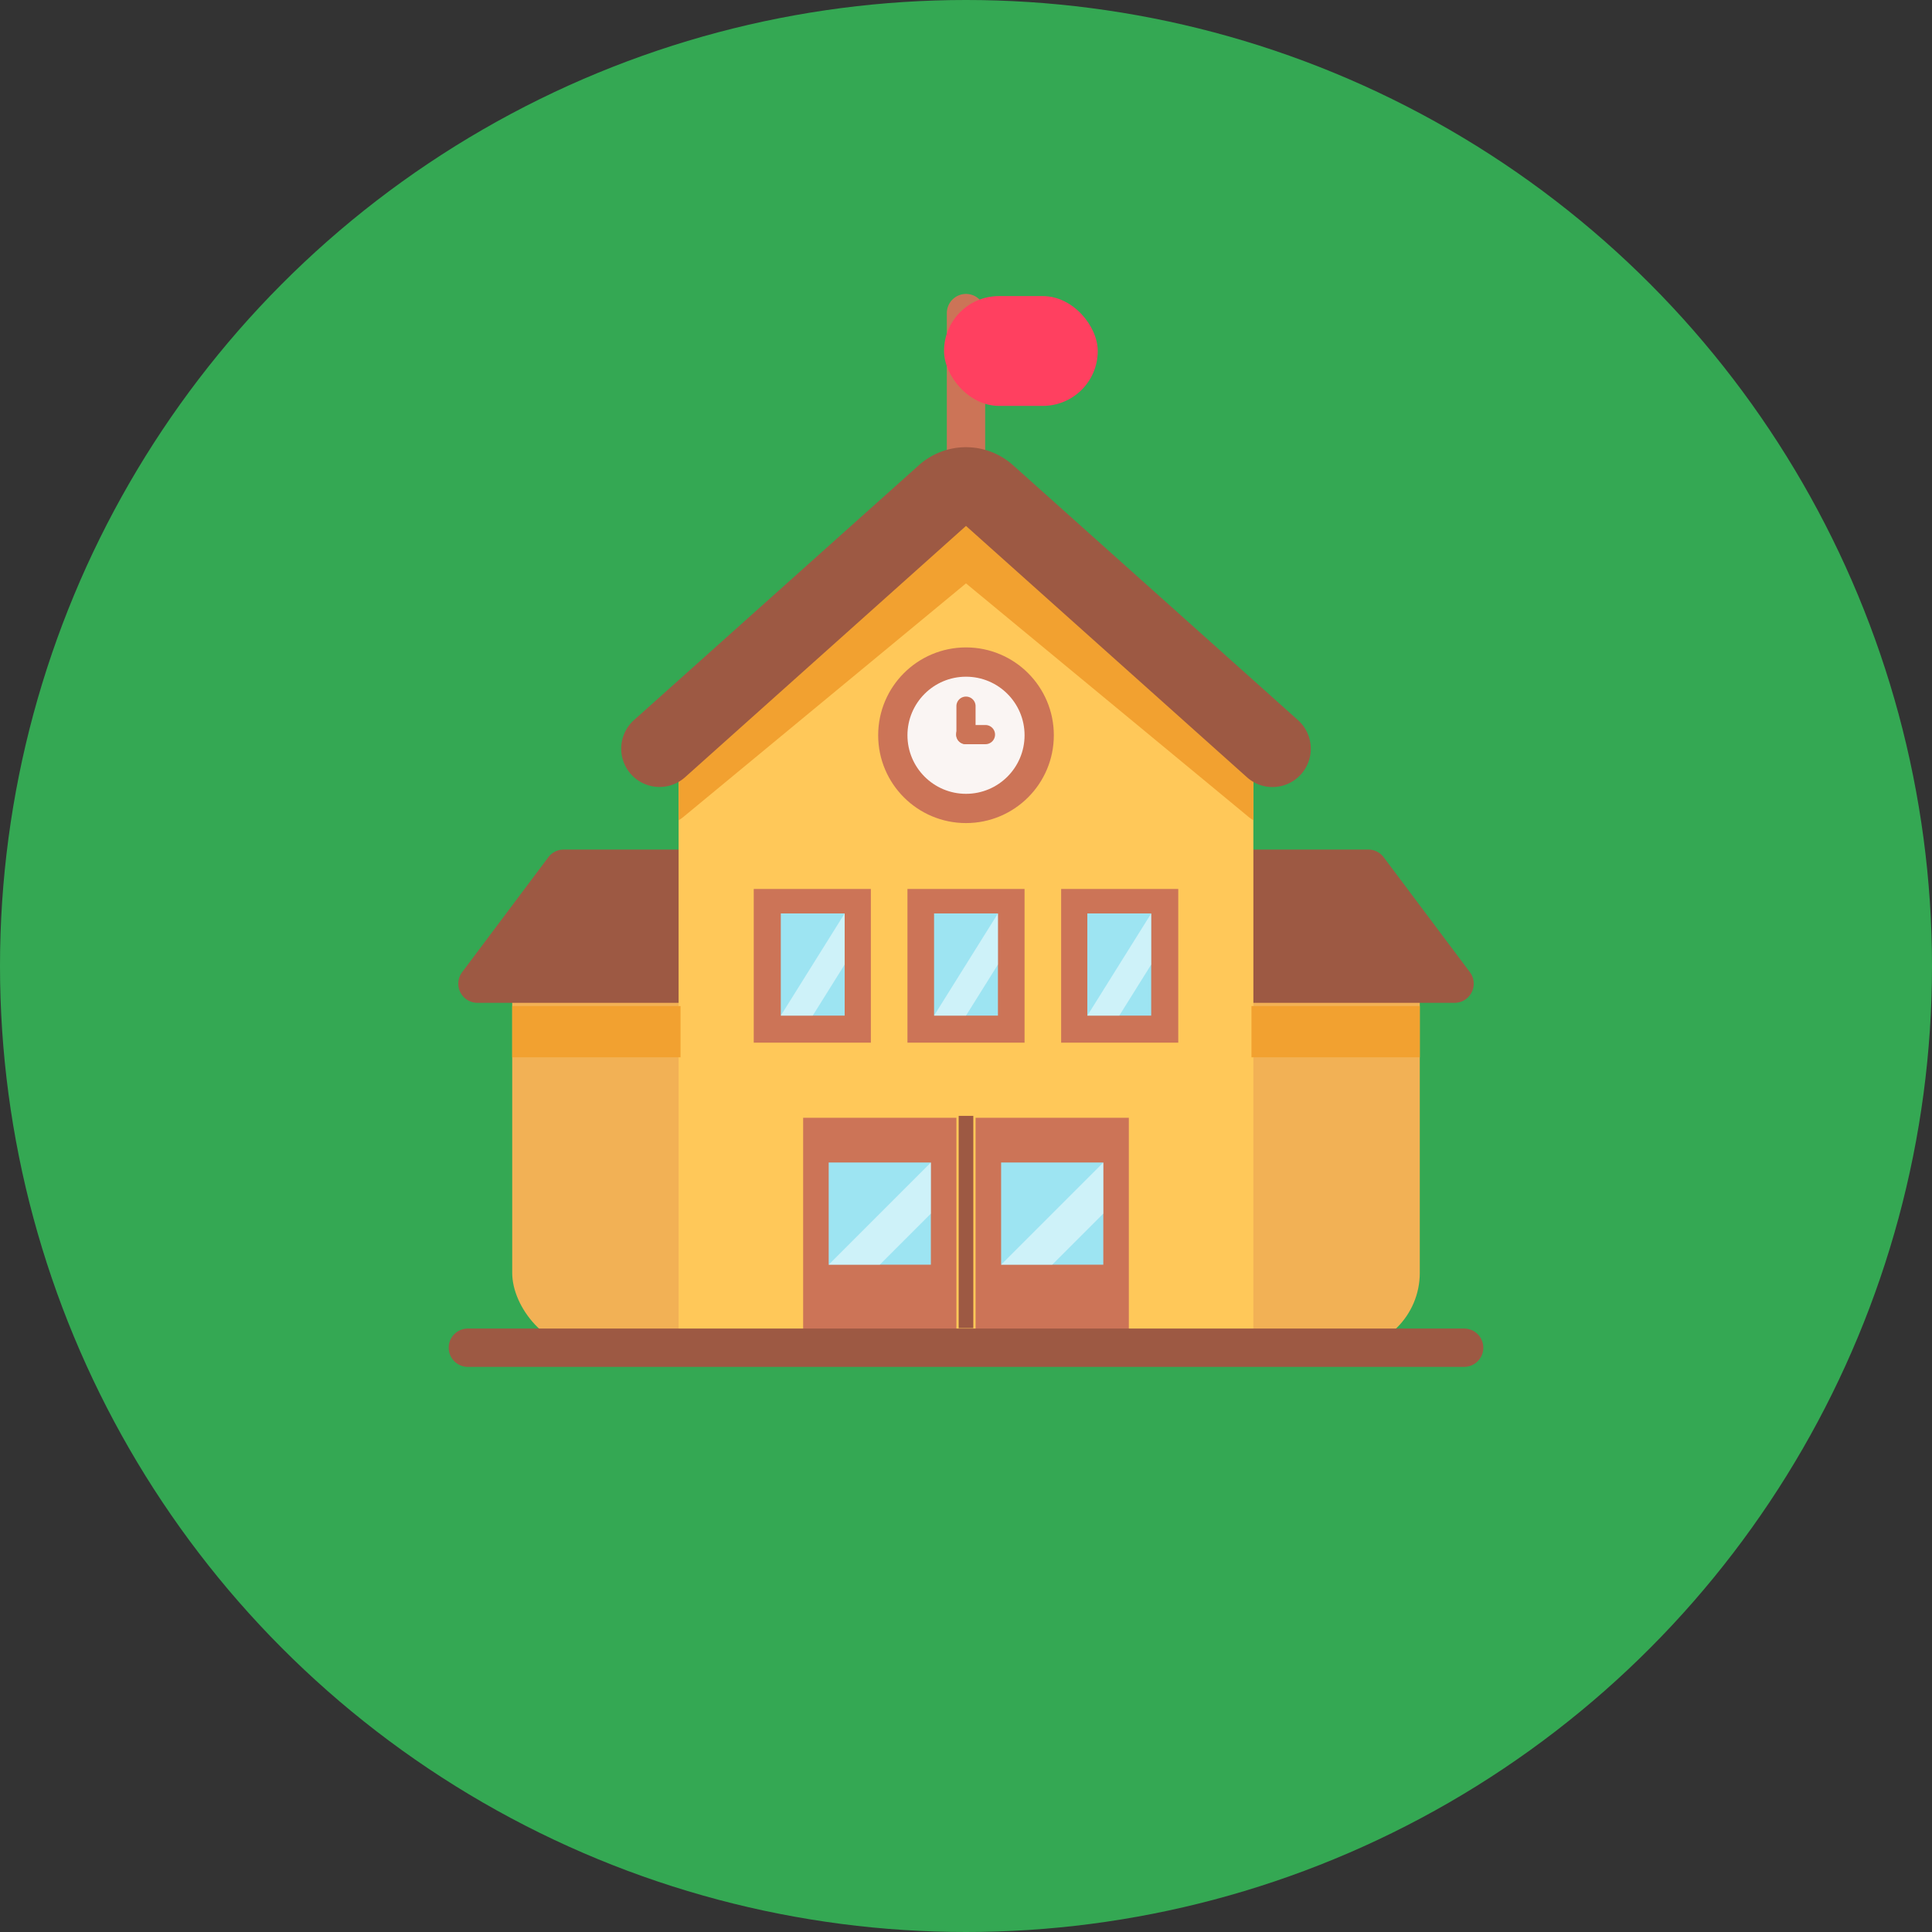 <svg xmlns="http://www.w3.org/2000/svg" width="200" height="200" viewBox="0 0 200 200">
  <rect x="0" y="0" width="200" height="200" fill="#333333" stroke="none"/>
  <g id="Crayons_to_Classrooms-Teachers-Icon-School" data-name="Crayons to Classrooms-Teachers-Icon-School" transform="translate(-225 -1360)">
    <g id="Group_2160" data-name="Group 2160">
      <circle id="gettyimages-1213796612-2048x2048" cx="100" cy="100" r="100" transform="translate(225 1360)" fill="#34a853"/>
      <g id="_1-School" data-name="1-School" transform="translate(107.449 1234.429)">
        <g id="Group_2056" data-name="Group 2056" transform="translate(164 156)">
          <g id="Group_2055" data-name="Group 2055" transform="translate(0 0)">
            <g id="Group_2047" data-name="Group 2047" transform="translate(76.282 57.518)">
              <rect id="Rectangle_1087" data-name="Rectangle 1087" width="24.246" height="47.735" rx="8" transform="translate(0 4.078)" fill="#f2b155"/>
              <path id="Path_26099" data-name="Path 26099" d="M488,388h14.875a1.984,1.984,0,0,1,1.587.793l8.925,11.9a1.983,1.983,0,0,1-1.587,3.173H488Z" transform="translate(-483.955 -388)" fill="#9d5943"/>
            </g>
            <g id="Group_2048" data-name="Group 2048" transform="translate(0.988 57.518)">
              <rect id="Rectangle_1088" data-name="Rectangle 1088" width="24.246" height="47.735" rx="8" transform="translate(5.586 4.078)" fill="#f2b155"/>
              <path id="Path_26100" data-name="Path 26100" d="M193.773,388H178.9a1.984,1.984,0,0,0-1.587.793l-8.925,11.9a1.983,1.983,0,0,0,1.587,3.173h23.8Z" transform="translate(-167.986 -388)" fill="#9d5943"/>
            </g>
            <g id="Group_2049" data-name="Group 2049" transform="translate(51.278)">
              <path id="Path_26101" data-name="Path 26101" d="M373.983,175.834A1.983,1.983,0,0,1,372,173.85V157.983a1.983,1.983,0,1,1,3.967,0V173.85A1.983,1.983,0,0,1,373.983,175.834Z" transform="translate(-371.71 -156)" fill="#cc7457"/>
              <rect id="Rectangle_1089" data-name="Rectangle 1089" width="15.912" height="11.365" rx="5.683" transform="translate(0 0.223)" fill="#ff4060"/>
            </g>
            <path id="Path_26102" data-name="Path 26102" d="M289.751,236S260,256.722,260,257.817v65.451a1.983,1.983,0,0,0,1.983,1.983h55.534a1.983,1.983,0,0,0,1.983-1.983V257.817C319.5,256.722,289.751,236,289.751,236Z" transform="translate(-236.2 -216.166)" fill="#ffc859"/>
            <g id="Group_2054" data-name="Group 2054" transform="translate(36.692 85.084)">
              <g id="Group_2051" data-name="Group 2051" transform="translate(0 0.201)">
                <path id="Path_26103" data-name="Path 26103" d="M312,500v22.478a1.322,1.322,0,0,0,1.322,1.322h13.222a1.322,1.322,0,0,0,1.322-1.322V500Z" transform="translate(-312 -500)" fill="#cc7457"/>
                <g id="Group_2050" data-name="Group 2050" transform="translate(2.644 4.628)">
                  <rect id="Rectangle_1090" data-name="Rectangle 1090" width="10.578" height="10.578" fill="#9de4f2"/>
                  <path id="Path_26104" data-name="Path 26104" d="M333.245,518.666l-10.578,10.578h5.289l5.289-5.289Z" transform="translate(-322.666 -518.666)" fill="#fff" opacity="0.5"/>
                </g>
              </g>
              <g id="Group_2053" data-name="Group 2053" transform="translate(17.85 0.201)">
                <path id="Path_26105" data-name="Path 26105" d="M384,500v22.478a1.322,1.322,0,0,0,1.322,1.322h13.222a1.322,1.322,0,0,0,1.322-1.322V500Z" transform="translate(-384 -500)" fill="#cc7457"/>
                <g id="Group_2052" data-name="Group 2052" transform="translate(2.644 4.628)">
                  <rect id="Rectangle_1091" data-name="Rectangle 1091" width="10.578" height="10.578" fill="#9de4f2"/>
                  <path id="Path_26106" data-name="Path 26106" d="M405.245,518.666l-10.578,10.578h5.289l5.289-5.289Z" transform="translate(-394.666 -518.666)" fill="#fff" opacity="0.5"/>
                </g>
              </g>
              <rect id="Rectangle_1092" data-name="Rectangle 1092" width="1.515" height="21.973" transform="translate(16.101 0)" fill="#9d5943"/>
            </g>
            <path id="Path_26107" data-name="Path 26107" d="M165.983,591.967a1.983,1.983,0,1,1,0-3.967H269.119a1.983,1.983,0,1,1,0,3.967Z" transform="translate(-164 -480.898)" fill="#9d5943"/>
          </g>
          <path id="Path_26108" data-name="Path 26108" d="M302.912,253.275c-6.824-4.861-13.162-9.275-13.162-9.275s-6.338,4.414-13.162,9.275L260,268.115v8.548a4,4,0,0,0,.661-.478l29.089-24.039,29.089,24.039a3.958,3.958,0,0,0,.661.473v-8.543Z" transform="translate(-236.2 -222.183)" fill="#f2a130"/>
          <path id="Path_26109" data-name="Path 26109" d="M303.433,255.172a3.953,3.953,0,0,1-2.644-1.01L271.7,228.14l-29.089,26.022a3.967,3.967,0,0,1-5.29-5.913l29.5-26.393a7.305,7.305,0,0,1,9.75,0l29.5,26.393a3.967,3.967,0,0,1-2.646,6.923Z" transform="translate(-218.149 -204.126)" fill="#9d5943"/>
        </g>
        <g id="Group_2060" data-name="Group 2060" transform="translate(195.578 217.596)">
          <g id="Group_2057" data-name="Group 2057" transform="translate(0 0)">
            <rect id="Rectangle_1093" data-name="Rectangle 1093" width="12.123" height="15.912" fill="#cc7457"/>
            <rect id="Rectangle_1094" data-name="Rectangle 1094" width="6.611" height="10.578" transform="translate(2.801 2.533)" fill="#9de4f2"/>
            <path id="Path_26110" data-name="Path 26110" d="M309.278,414.666l-6.611,10.578h3.306l3.306-5.289Z" transform="translate(-299.866 -412.133)" fill="#fff" opacity="0.5"/>
          </g>
          <g id="Group_2058" data-name="Group 2058" transform="translate(15.912 0)">
            <rect id="Rectangle_1095" data-name="Rectangle 1095" width="12.123" height="15.912" transform="translate(0)" fill="#cc7457"/>
            <rect id="Rectangle_1096" data-name="Rectangle 1096" width="6.611" height="10.578" transform="translate(2.756 2.533)" fill="#9de4f2"/>
            <path id="Path_26111" data-name="Path 26111" d="M373.278,414.666l-6.611,10.578h3.306l3.306-5.289Z" transform="translate(-363.911 -412.133)" fill="#fff" opacity="0.5"/>
          </g>
          <g id="Group_2059" data-name="Group 2059" transform="translate(31.823 0)">
            <rect id="Rectangle_1097" data-name="Rectangle 1097" width="12.123" height="15.912" transform="translate(0)" fill="#cc7457"/>
            <rect id="Rectangle_1098" data-name="Rectangle 1098" width="6.611" height="10.578" transform="translate(2.711 2.533)" fill="#9de4f2"/>
            <path id="Path_26112" data-name="Path 26112" d="M437.278,414.666l-6.611,10.578h3.306l3.306-5.289Z" transform="translate(-427.955 -412.133)" fill="#fff" opacity="0.5"/>
          </g>
        </g>
        <circle id="Ellipse_108" data-name="Ellipse 108" cx="9.092" cy="9.092" r="9.092" transform="translate(208.459 192.592)" fill="#cc7457"/>
        <circle id="Ellipse_109" data-name="Ellipse 109" cx="6.062" cy="6.062" r="6.062" transform="translate(211.49 195.623)" fill="#faf5f3"/>
        <path id="Path_26113" data-name="Path 26113" d="M376.992,328.958a.991.991,0,0,1-.992-.992v-2.975a.992.992,0,0,1,1.983,0v2.975A.991.991,0,0,1,376.992,328.958Z" transform="translate(-159.441 -126.349)" fill="#cc7457"/>
        <path id="Path_26114" data-name="Path 26114" d="M378.975,337.983h-1.983a.992.992,0,1,1,0-1.983h1.983a.992.992,0,1,1,0,1.983Z" transform="translate(-159.441 -135.374)" fill="#cc7457"/>
        <rect id="Rectangle_1099" data-name="Rectangle 1099" width="17.427" height="5.304" transform="translate(247.101 229.719)" fill="#f2a130"/>
        <rect id="Rectangle_1100" data-name="Rectangle 1100" width="17.427" height="5.304" transform="translate(170.574 229.719)" fill="#f2a130"/>
      </g>
    </g>
  </g>
</svg>
